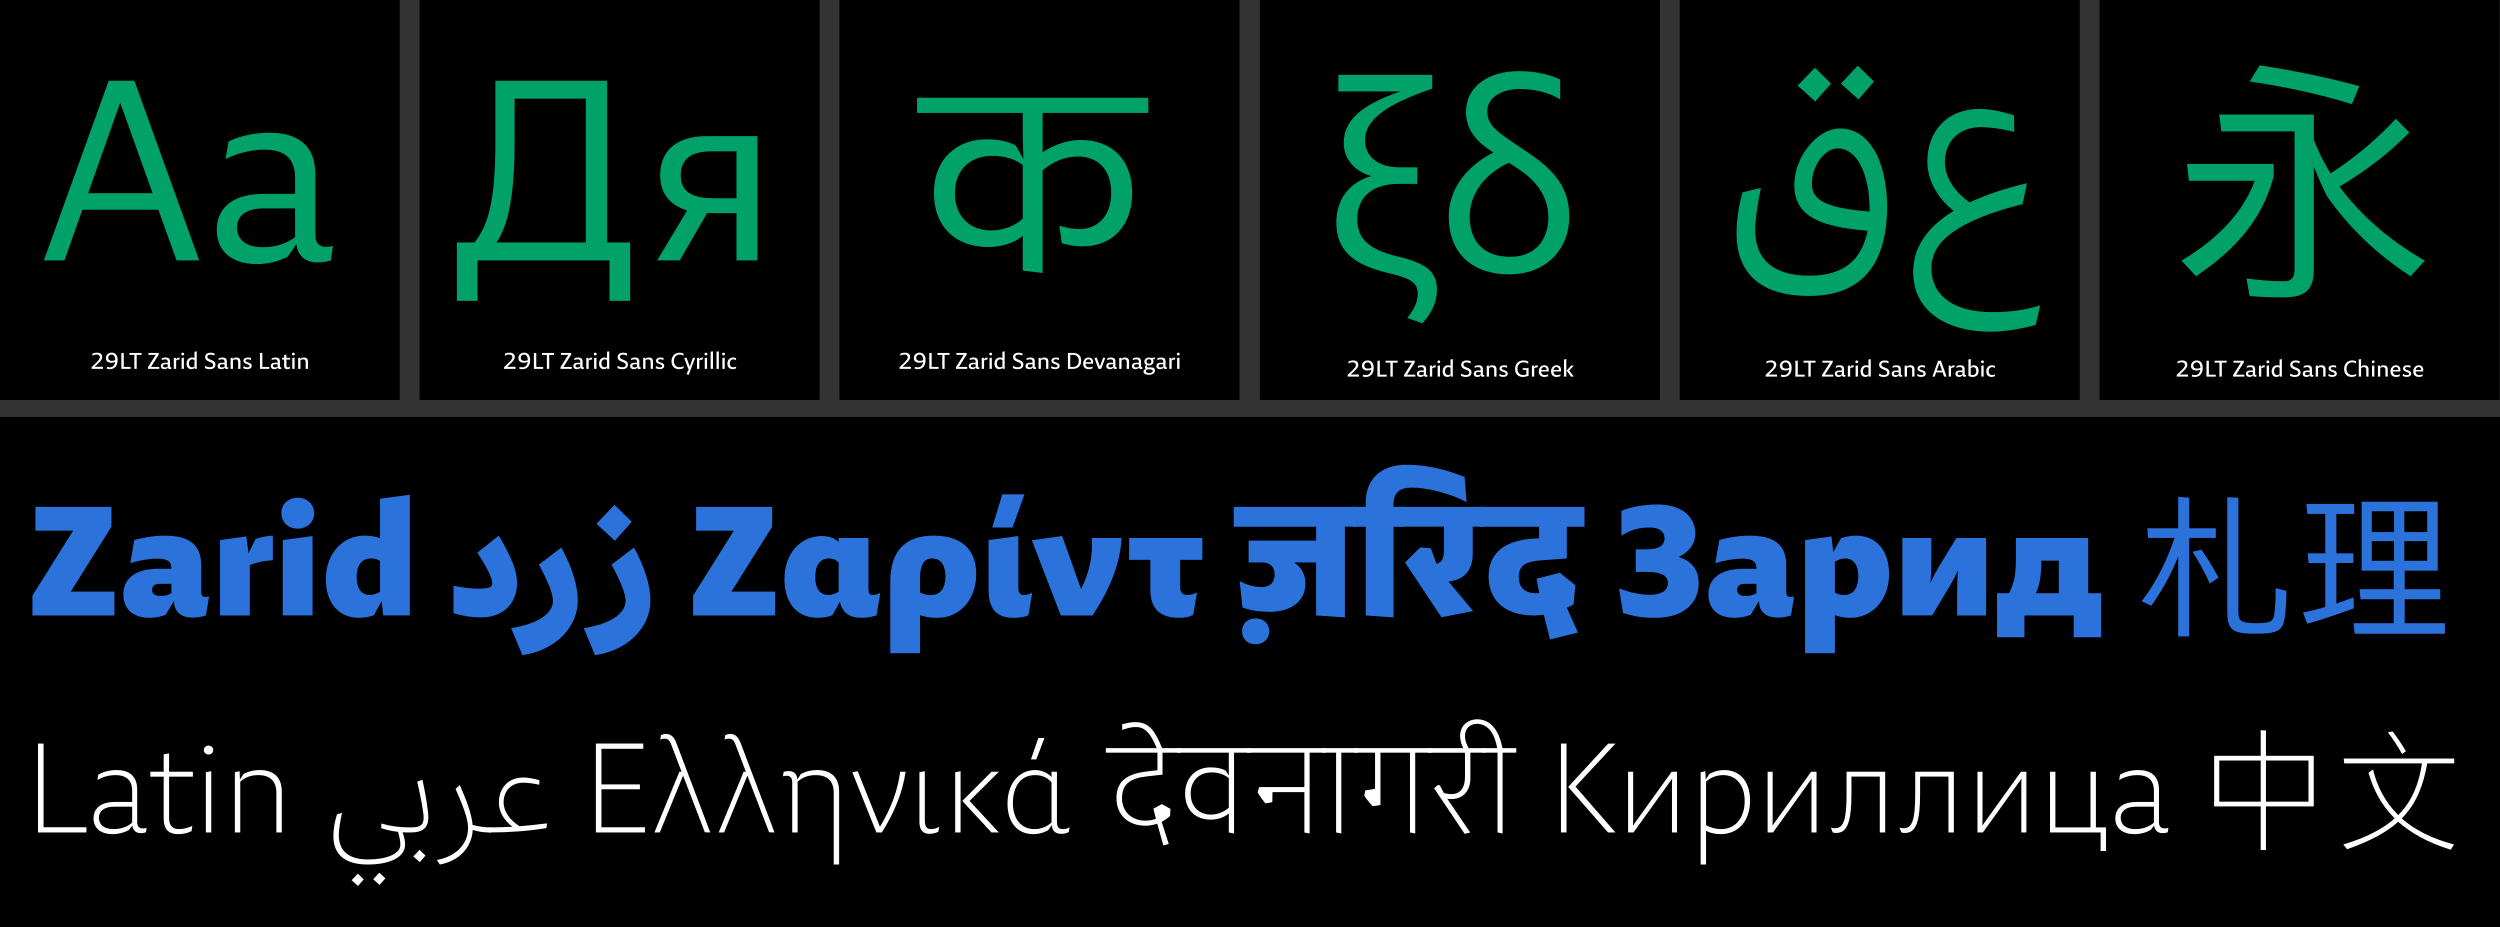 <?xml version="1.0" encoding="UTF-8"?><svg xmlns="http://www.w3.org/2000/svg" id="Layer_1" data-name="Layer 1" viewBox="0 0 2440 904.95"><rect x="0" y="0" width="2440" height="904.95" fill="#333333" stroke="none"/><defs><style> .cls-1 { fill: #2b73da; } .cls-2 { fill: #00a26a; } .cls-3 { fill: #fff; } </style></defs><rect x="0" y="406.96" width="2440" height="500"/><g><path class="cls-1" d="M69.05,577.42h42.63v23.25H31.66v-19.38l39.72-63.36h-36.81v-23.25h74.21v19.38l-39.72,63.36Z"/><path class="cls-1" d="M204.1,582.07l-3.1,18.6c-2.71.97-7.75,2.13-12.79,2.13-12.98,0-18.41-7.17-18.41-16.08v-.19l-8.14,13.56c-4.26,1.55-9.3,2.91-15.89,2.91-15.31,0-25.38-7.94-25.38-23.06,0-13.76,9.88-24.8,33.91-24.8h12.98v-.39c0-6.39-3.29-9.49-13.95-9.49-8.33,0-18.79,1.94-26.16,4.46l3.88-22.67c7.36-2.13,18.41-4.26,29.84-4.26,24.99,0,35.46,9.88,35.46,28.87v26.16c0,3.29,1.36,4.84,4.26,4.84,1.94,0,3.49-.58,3.49-.58ZM167.29,578.97v-9.11h-11.24c-5.04,0-7.56,1.94-7.56,5.62,0,4.26,2.71,6.2,8.53,6.2,4.07,0,7.36-.97,10.27-2.71Z"/><path class="cls-1" d="M249.44,526.08c4.46-1.74,11.63-3.1,16.86-3.29v24.03c-7.56.39-15.69,1.74-22.48,4.65v49.21h-29.06v-73.63l25.77-3.49,1.94,16.47,6.98-13.95Z"/><path class="cls-1" d="M274.63,500.89c-.19-8.91,6.78-15.11,15.89-15.11s16.08,6.2,16.08,15.11-6.98,15.11-16.08,15.11-15.69-6.01-15.89-15.11ZM275.99,600.67v-73.63l29.06-3.88v77.5h-29.06Z"/><path class="cls-1" d="M370.93,486.74l29.06-3.88v117.8h-25.96l-1.55-13.95-7.56,13.76c-2.52.97-7.94,2.52-14.34,2.52-20.54,0-32.55-14.92-32.55-37.59,0-25.19,16.47-42.63,37.78-42.63,5.81,0,10.66.97,15.11,2.52v-38.56ZM370.93,577.42v-29.84c-2.52-1.74-5.04-2.52-8.91-2.52-8.72,0-13.95,6.2-13.95,18.21,0,11.04,4.65,17.44,12.79,17.44,3.49,0,7.17-1.36,10.08-3.29Z"/><path class="cls-1" d="M442.63,598.54v-26.74c9.49,1.74,17.44,2.71,23.25,2.71,11.63,0,14.53-1.16,14.53-5.62,0-5.04-6.01-16.66-14.53-29.45l20.93-16.66c12.79,21.51,17.83,34.68,17.83,46.11,0,20.54-13.95,33.71-35.07,33.71-8.72,0-18.02-1.36-26.93-4.07Z"/><path class="cls-1" d="M498.82,613.07c27.13-4.26,40.88-14.73,40.88-26.74,0-6.59-4.65-18.6-13.76-35.26l21.89-16.66c10.66,19.38,16.08,37.2,16.08,51.93,0,25.38-21.31,48.44-54.06,53.09l-11.04-26.35Z"/><path class="cls-1" d="M569.73,613.07c27.13-4.26,40.88-14.73,40.88-26.74,0-6.59-4.65-18.6-13.76-35.26l21.89-16.66c10.66,19.38,16.08,37.2,16.08,51.93,0,25.38-21.31,48.44-54.06,53.09l-11.04-26.35ZM600.15,527.82l-18.02-16.66,17.63-18.41,16.86,16.47-16.47,18.6Z"/><path class="cls-1" d="M713.89,577.42h42.63v23.25h-80.02v-19.38l39.72-63.36h-36.81v-23.25h74.21v19.38l-39.72,63.36Z"/><path class="cls-1" d="M859.21,578.58l-3.68,21.89c-2.52,1.16-8.72,2.52-14.34,2.52-12.21,0-18.99-4.84-21.51-15.69l-7.17,13.18c-2.52.97-7.94,2.52-14.34,2.52-20.54,0-32.55-14.92-32.55-37.59,0-25.19,15.31-42.24,36.62-42.24,6.59,0,12.21,1.94,16.28,5.81v-3.88h29.06v49.21c0,4.07.77,6.39,4.26,6.39,2.33,0,4.65-.77,7.36-2.13ZM818.52,577.42v-28.29c-3.1-3.29-6.01-4.07-9.49-4.07-8.33,0-13.37,6.2-13.37,18.41,0,10.85,4.65,17.24,12.79,17.24,3.1,0,7.17-1.16,10.08-3.29Z"/><path class="cls-1" d="M952.8,560.37c0,24.61-15.89,42.63-37.78,42.63-5.43,0-10.46-.39-17.05-2.52v37.01h-29.06v-69.56c0-29.64,13.95-45.14,42.43-45.14,26.54,0,41.46,12.98,41.46,37.59ZM922.77,562.5c0-11.04-4.65-17.44-12.79-17.44s-12.01,5.81-12.01,19.38v13.76c3.88,2.13,6.98,2.52,10.85,2.52,8.91,0,13.95-6.59,13.95-18.21Z"/><path class="cls-1" d="M964.82,575.1v-48.05l29.06-3.88v51.15c0,4.07,1.74,6.39,5.23,6.39,2.91,0,5.43-.77,8.33-2.13l-3.68,21.89c-3.68,1.74-7.94,2.52-14.34,2.52-17.05,0-24.61-8.53-24.61-27.9ZM968.5,514.84l9.69-32.36h21.7l-11.63,32.36h-19.76Z"/><path class="cls-1" d="M1094.63,525.11c-1.16,25.19-11.63,50.38-28.29,75.56h-31l-28.29-73.43,29.64-4.07,18.41,51.73c8.53-16.66,11.63-33.33,10.46-49.79h29.06Z"/><path class="cls-1" d="M1173.5,546.42h-21.7v25.77c0,6.39,2.52,8.53,6.78,8.53,3.1,0,6.78-.97,9.69-2.52l-3.68,21.89c-2.33,1.55-6.59,2.91-13.56,2.91-18.41,0-28.29-8.33-28.29-27.71v-28.87h-20.73v-21.31h71.5v21.31Z"/><path class="cls-1" d="M1324.24,514.06h-11.63v88.55l-28.09-1.94v-51.73h-21.7c7.17,4.26,11.24,11.62,11.24,20.73,0,19.18-16.86,27.51-34.88,27.51-9.49,0-18.99-1.36-26.54-4.26l-2.71-25.77c7.75,4.26,15.31,5.81,21.31,5.81,7.56,0,12.79-3.68,12.79-12.01,0-7.75-4.26-12.01-12.59-12.01h-12.79v-21.31h65.88v-13.56h-80.41v-19.38h120.13v19.38Z"/><path class="cls-1" d="M1212.25,616.17c-.19-7.56,5.43-12.59,13.18-12.59s13.37,5.04,13.37,12.59-5.62,12.59-13.37,12.59-12.98-4.84-13.18-12.59Z"/><path class="cls-1" d="M1360.09,492.17v2.52h9.69v19.38h-9.69v88.55l-27.13-1.94v-86.61h-12.59v-19.38h12.59v-4.46c0-20.73,12.98-36.62,39.53-36.62s46.89,8.14,56.96,11.82l1.94,24.61c-17.63-9.3-39.53-14.14-53.67-14.14-10.85,0-17.63,4.26-17.63,16.28Z"/><path class="cls-1" d="M1437.4,540.41c0,17.44-9.69,25.77-23.64,27.13l24.03,28.87-31,6.01-35.46-53.48,14.92-14.73,10.27.97,5.42,14.92c5.04-.78,7.36-5.04,7.36-12.4v-23.64h-44.18v-19.38h82.73v19.38h-10.46v26.35Z"/><path class="cls-1" d="M1482.35,562.89c0,7.94,3.29,16.08,17.05,16.08.97,0,1.94,0,2.91-.19l-2.71-13.95,22.86-5.81,15.11,12.21-1.74,18.6c-1.94,1.16-4.07,2.33-6.59,3.29l10.85,24.22-27.32,6.78-6.01-24.22c-3.29.58-6.39.78-9.69.78-30.03,0-44.18-16.28-44.18-37.98,0-25.19,18.6-35.46,43.79-37.01l5.43-.39v-11.24h-58.13v-19.38h102.5v19.38h-17.24v31l-26.35,1.94c-13.76,1.16-20.54,5.04-20.54,15.89Z"/><path class="cls-1" d="M1657.9,568.9c0,21.12-16.08,34.1-42.24,34.1-12.4,0-20.54-1.16-31.58-4.84l-3.88-24.03c9.69,4.07,20.54,6.39,30.23,6.39,11.24,0,17.44-4.26,17.44-11.63,0-6.97-6.59-10.66-19.57-10.66h-11.82v-22.09h10.66c12.59,0,17.44-4.07,17.44-10.85,0-6.39-4.84-10.46-14.92-10.46s-19.38,2.71-27.13,8.14v-24.41c9.69-3.88,22.48-6.2,35.07-6.2,22.67,0,37.01,11.04,37.01,28.48,0,9.88-5.81,17.63-16.08,22.67,12.98,4.46,19.38,12.79,19.38,25.38Z"/><path class="cls-1" d="M1751.1,582.07l-3.1,18.6c-2.71.97-7.75,2.13-12.79,2.13-12.98,0-18.41-7.17-18.41-16.08v-.19l-8.14,13.56c-4.26,1.55-9.3,2.91-15.89,2.91-15.31,0-25.38-7.94-25.38-23.06,0-13.76,9.88-24.8,33.91-24.8h12.98v-.39c0-6.39-3.29-9.49-13.95-9.49-8.33,0-18.79,1.94-26.16,4.46l3.88-22.67c7.36-2.13,18.41-4.26,29.84-4.26,24.99,0,35.46,9.88,35.46,28.87v26.16c0,3.29,1.36,4.84,4.26,4.84,1.94,0,3.49-.58,3.49-.58ZM1714.29,578.97v-9.11h-11.24c-5.04,0-7.56,1.94-7.56,5.62,0,4.26,2.71,6.2,8.53,6.2,4.07,0,7.36-.97,10.27-2.71Z"/><path class="cls-1" d="M1843.72,560.37c0,25.19-16.47,42.63-37.78,42.63-5.81,0-10.66-.97-15.11-2.52v37.01h-29.06v-110.44l25.77-3.49,1.74,15.5,7.56-13.76c2.52-.97,7.94-2.52,14.34-2.52,20.54,0,32.55,14.92,32.55,37.59ZM1813.69,562.5c0-11.04-4.65-17.44-12.79-17.44-3.49,0-7.17,1.36-10.08,3.29v29.84c2.52,1.74,5.04,2.52,8.91,2.52,8.72,0,13.95-6.2,13.95-18.21Z"/><path class="cls-1" d="M1909.41,525.11h29.06v75.56h-28.29v-23.06c0-6.78.19-14.14.97-21.51-2.71,6.59-5.81,11.82-8.53,16.47l-16.86,28.09h-29.06v-75.56h28.29v22.67c0,6.78-.19,14.14-.97,21.51,2.71-6.59,5.81-11.82,8.53-16.47l16.86-27.71Z"/><path class="cls-1" d="M2038.06,578.97h12.59v43.01h-26.74v-21.31h-48.05v21.31h-26.74v-43.01h11.63c5.04-8.91,6.78-18.99,6.78-33.33v-20.54h70.53v53.86ZM1992.34,547.2c0,13.37-1.36,24.03-5.42,31.78h22.48v-31.78h-17.05Z"/><path class="cls-1" d="M2125.92,621.13v-78.13c-6.82,17.98-16.43,34.1-26.2,48.21l-9.46-4.34c14.57-19.07,24.96-40.46,32.09-61.85h-25.89l-.62-9.46h30.07v-30.69l10.7.93v29.76h26.04v9.46h-26.04v96.11h-10.7ZM2148.55,536.5c5.58,7.75,11.32,17.21,16.74,27.28l-8.68,5.74c-4.03-10.08-11.16-22.48-16.74-31l8.68-2.02ZM2173.81,485.19l10.85.62v111.14c0,8.84,1.86,11.32,17.98,11.32,14.88,0,16.28-2.48,17.21-10.08,1.09-8.37,1.24-17.83,1.24-24.18l10.54,2.79c-.15,8.53-.62,17.98-1.39,23.87-1.86,14.42-5.74,17.83-28.83,17.83s-27.59-3.88-27.59-21.86v-111.46Z"/><path class="cls-1" d="M2297.67,501.62h-17.36v38.44h16.59v9.46h-16.59v39.53c5.89-2.02,11.63-4.03,16.74-5.89l.31,10.54c-12.4,4.5-29.45,10.7-45.57,15.04l-4.03-11.01c6.82-1.24,14.26-3.1,21.7-5.43v-42.78h-16.28l-.93-9.46h17.21v-38.44h-17.52l-.93-9.77h46.66v9.77ZM2336.27,608.27v-23.41h-32.4l-.93-9.77h33.33v-18.14h-31.31v-67.28h74.25v67.28h-32.24v18.14h34.72v9.77h-34.72v23.41h39.22v10.23h-88.05l-1.08-10.23h39.22ZM2336.58,519.29v-20.31h-21.7v20.31h21.7ZM2336.58,547.35v-19.22h-21.7v19.22h21.7ZM2368.97,519.29v-20.31h-22.32v20.31h22.32ZM2368.97,547.35v-19.22h-22.32v19.22h22.32Z"/></g><g><path class="cls-3" d="M42.53,807.39h41.82v5.1h-47.25v-86.77h5.43v81.66Z"/><path class="cls-3" d="M143.13,808.05l-.66,4.28c-1.32.49-2.96.82-5.1.82-5.43,0-7.74-3.62-8.23-7.41l-3.46,4.45c-4.77,2.63-10.21,3.95-15.64,3.95-12.35,0-18.77-6.42-18.77-15.48,0-6.92,3.95-15.97,21.07-15.97h16.63v-10.87c0-11.2-6.75-15.31-16.14-15.31-7.08,0-13.34,2.14-17.78,4.77l.82-5.1c2.63-1.81,9.06-4.61,17.95-4.61,12.02,0,20.09,5.6,20.09,19.26v31.78c0,3.95,1.98,5.93,5.43,5.93,2.31,0,3.79-.49,3.79-.49ZM128.97,802.94v-15.64h-17.12c-12.02,0-15.31,5.93-15.31,10.7,0,6.26,4.28,11.2,14.32,11.2,7.08,0,13.34-2.14,18.11-6.26Z"/><path class="cls-3" d="M188.24,758h-23.21v40.34c0,7.57,3.46,10.87,9.88,10.87,4.77,0,9.55-1.65,12.84-3.13l-.82,5.1c-3.29,1.81-8.23,2.96-13.01,2.96-9.38,0-14.16-4.77-14.16-14.98v-41.16h-13.01v-4.77h13.01v-16.96l5.27-.99v17.95h23.21v4.77Z"/><path class="cls-3" d="M198.94,731.98c0-2.47,2.14-4.28,4.61-4.28s4.61,1.81,4.61,4.28c0,2.63-2.14,4.45-4.61,4.45s-4.61-1.81-4.61-4.45ZM200.92,812.49v-58.78l5.27-.99v59.77h-5.27Z"/><path class="cls-3" d="M275.01,772.48v40.01h-5.27v-39.02c0-10.54-5.76-16.96-17.62-16.96-7.41,0-13.01,2.3-17.62,6.42v49.56h-5.27v-58.78l4.61-.99.33,8.07,3.46-5.27c.82-.49,6.59-3.95,15.97-3.95,13.17,0,21.4,6.75,21.4,20.91Z"/><path class="cls-3" d="M400.96,812.49c-2.96,0-5.6,0-8.07-.17,1.48,3.79,2.47,8.23,2.47,12.02,0,12.35-14.65,19.43-36.55,19.43s-33.42-9.55-33.42-27.66c0-6.59,1.15-13.83,3.46-21.24l4.94-1.65c-1.98,9.71-3.13,17.12-3.13,21.57,0,15.81,9.71,24.04,28.48,24.04s31.61-5.76,31.61-14.32c0-3.62-.82-7.74-2.31-12.68-5.27-.49-10.37-1.65-16.3-3.46v-4.61c10.21,2.8,17.62,3.79,28.81,3.79,9.55,0,12.51-2.47,12.51-9.55,0-4.77-2.47-18.77-6.26-35.07l5.1-1.98c3.46,15.97,5.76,30.79,5.76,37.04,0,9.88-5.43,14.49-17.12,14.49ZM343.17,859.09l6.09-6.42,5.76,5.6-5.6,6.42-6.26-5.6ZM364.24,858.1l6.09-6.42,5.76,5.6-5.6,6.42-6.26-5.6ZM403.43,835.87l6.09-6.42,5.76,5.6-5.6,6.42-6.26-5.6Z"/><path class="cls-3" d="M479.49,808.87v2.14c0,.82-.49,1.48-1.48,1.48-6.26,0-11.52-.82-16.63-2.47-.82,16.96-13.34,30.46-32.1,33.75l-2.96-4.45c18.28-3.13,30.46-15.48,30.46-30.79,0-6.09-1.15-14-12.18-38.53l4.12-3.79c9.88,22.06,12.02,32.6,12.51,38.86,5.93,1.65,11.69,2.47,16.79,2.47.99,0,1.48.49,1.48,1.32Z"/><path class="cls-3" d="M533.83,803.6l-.49,4.61c-17.45,2.96-37.21,4.28-55.32,4.28-.99,0-1.48-.66-1.48-1.48v-2.14c0-.66.33-1.32,1.48-1.32,7.41,0,14.65-.33,22.06-.66-8.4-6.42-13.17-14.82-13.17-23.54,0-14.65,9.55-24.53,23.87-24.53,3.62,0,9.06.82,15.64,2.63v4.45c-6.26-1.32-11.69-1.98-15.64-1.98-11.69,0-19.26,7.74-19.26,19.26,0,8.4,5.76,16.96,15.48,23.21,8.56-.66,17.45-1.65,26.84-2.8Z"/><path class="cls-3" d="M587.01,807.39h42.48v5.1h-47.91v-86.77h46.26v5.1h-40.83v34.74h37.54v4.77h-37.54v37.04Z"/><path class="cls-3" d="M693.2,812.49l-5.27-.17-21.24-55.32-22.72,55.48h-5.27l24.37-59.27h2.14l-10.04-26.34c-1.81-4.94-3.79-5.93-6.59-5.93-1.48,0-2.63.33-4.12.82l.66-4.28c1.32-.66,3.13-1.15,4.94-1.15,4.94,0,7.9,3.13,10.21,9.22l32.93,86.93Z"/><path class="cls-3" d="M755.93,812.49l-5.27-.17-21.24-55.32-22.72,55.48h-5.27l24.37-59.27h2.14l-10.04-26.34c-1.81-4.94-3.79-5.93-6.59-5.93-1.48,0-2.63.33-4.12.82l.66-4.28c1.32-.66,3.13-1.15,4.94-1.15,4.94,0,7.9,3.13,10.21,9.22l32.93,86.93Z"/><path class="cls-3" d="M818.99,772.48v71.29h-5.27v-70.3c0-10.54-5.76-16.96-17.62-16.96-7.41,0-13.01,2.3-17.62,6.42v49.56h-5.27v-49.39c0-3.95-2.31-5.93-5.27-5.93-1.48,0-2.63.16-3.79.49l.66-4.28c1.32-.49,2.96-.82,5.1-.82,5.93,0,8.07,3.95,8.23,8.23l3.46-5.27c.82-.49,6.59-3.95,15.97-3.95,13.17,0,21.4,6.75,21.4,20.91Z"/><path class="cls-3" d="M883.86,753.22c-2.8,19.76-10.7,39.51-23.21,59.27h-5.27l-23.54-58.78,5.27-.99,21.73,54.17c10.87-17.78,17.45-35.89,19.76-53.67h5.27Z"/><path class="cls-3" d="M897.36,802.28v-48.57l5.27-.99v47.25c0,7.08,1.81,9.22,6.26,9.22,2.47,0,4.94-.66,7.74-2.14l-.82,4.78c-2.96,1.48-5.76,1.98-8.89,1.98-5.93,0-9.55-3.62-9.55-11.53Z"/><path class="cls-3" d="M932.27,812.49v-58.78l5.27-.99v59.77h-5.27ZM974.91,753.22l-28.65,28.48,28.65,30.79h-7.24l-28.48-30.79,28.48-28.48h7.24Z"/><path class="cls-3" d="M1043.89,807.39l-.82,4.77c-2.63,1.15-4.12,1.65-7.24,1.65-5.6,0-8.73-2.63-9.38-8.56l-3.29,4.94c-.82.49-6.59,3.95-14.65,3.95-15.48,0-25.19-11.36-25.19-29.8,0-19.43,11.03-32.76,27.17-32.76,5.93,0,12.02,2.63,15.81,6.75v-5.1h5.27v46.76c0,7.08.82,9.22,6.26,9.22,1.98,0,3.29-.33,6.09-1.81ZM1026.28,802.78v-39.35c-5.27-5.76-11.2-6.92-16.13-6.92-13.99,0-21.57,11.2-21.57,27.5,0,15.15,8.07,25.19,20.91,25.19,6.26,0,12.18-2.14,16.79-6.42ZM1019.36,720.29l-7.9,20.91h-5.27l7.24-20.91h5.93Z"/><path class="cls-3" d="M1118.81,757.83c-16.46,1.81-23.71,8.23-23.71,21.07,0,14.16,10.37,22.06,22.72,22.06,3.29,0,6.92-.49,10.37-1.81l-2.47-9.88,8.23-4.45,8.4,4.61-.33,6.92c-2.47,2.3-5.27,4.28-8.23,5.76l6.92,21.57-5.27,1.48-5.93-21.24c-3.95,1.32-7.9,1.98-11.69,1.98-15.48,0-28.15-9.38-28.15-27,0-15.64,9.22-23.54,29.14-25.85l10.87-1.32v-17.12h-50.38v-4.45h73.1v4.45h-17.78v21.4l-15.81,1.81Z"/><path class="cls-3" d="M1095.26,706.79c5.6-1.32,8.73-1.98,12.84-1.98,13.5,0,19.1,8.23,26.34,25.85l-5.27.16c-6.26-15.97-12.35-21.24-20.42-21.24-4.28,0-7.74.82-13.5,2.8v-5.6Z"/><path class="cls-3" d="M1220.23,734.62h-15.81v78.86l-5.1-.99v-18.6c-4.28,3.95-11.2,6.09-17.62,6.09-13.83,0-25.03-8.4-25.03-25.52,0-15.48,10.7-25.52,24.7-25.52,7.57,0,11.85,1.48,14.98,3.29l2.96,4.77v-22.39h-50.22v-4.45h71.13v4.45ZM1199.32,788.29v-28.81c-4.28-3.46-9.71-5.6-16.79-5.6-12.68,0-20.42,8.56-20.42,20.58,0,13.83,9.22,20.58,19.59,20.58,6.59,0,13.17-2.63,17.62-6.75Z"/><path class="cls-3" d="M1293.99,734.62h-15.81v78.86l-5.1-.99v-39.35h-31.12l-.17,9.71c-2.3.66-4.61.99-6.91,1.15-3.13-3.95-5.43-7.08-7.41-10.7l1.48-5.1h44.12v-33.59h-56.14v-4.45h77.05v4.45Z"/><path class="cls-3" d="M1324.94,730.17v4.45h-15.81v78.86l-5.1-.99v-77.88h-13.34v-4.45h34.25Z"/><path class="cls-3" d="M1397.05,734.62h-15.81v78.86l-5.1-.99v-77.88h-28.81v51.04c-2.63.49-5.1.99-7.74,1.15-2.8-3.13-5.76-6.58-8.07-10.21l.99-5.1,9.55-1.65v-35.23h-20.42v-4.45h75.41v4.45Z"/><path class="cls-3" d="M1449.74,730.17v4.45h-14.65v24.86c0,15.48-10.7,22.06-22.56,20.09l22.39,32.93-5.43,1.32-29.8-44.45,3.46-3.13,2.14.17,3.95,7.57c12.68,3.46,20.58-1.32,20.58-16.13v-23.21h-36.06v-4.45h55.98Z"/><path class="cls-3" d="M1479.87,730.17v4.45h-13.34v78.86l-4.94-.99v-77.88h-14.32v-4.45h13.99c-2.47-14.49-9.06-23.71-20.09-23.71-5.6,0-11.36,3.95-11.36,12.02,0,3.46,1.15,7.41,3.79,12.18h-5.27c-2.31-4.61-3.29-8.73-3.29-12.35,0-10.7,8.4-16.3,16.46-16.3,12.35,0,21.24,9.22,24.86,28.15h13.5Z"/><path class="cls-3" d="M1523.5,812.49v-86.77h5.43v86.77h-5.43ZM1576.68,725.73l-39.02,41.98,39.02,44.78h-7.24l-38.86-44.45,39.02-42.31h7.08Z"/><path class="cls-3" d="M1631.51,753.22h5.27v59.27h-4.94v-40.67c0-3.95,0-7.9.16-11.85-1.65,2.47-3.46,4.77-5.27,7.41l-32.43,45.11h-5.27v-59.27h4.94v40.67c0,3.95,0,7.9-.16,11.85,1.65-2.47,3.46-4.78,5.27-7.41l32.43-45.11Z"/><path class="cls-3" d="M1708.07,781.37c0,19.43-11.03,32.76-28.81,32.76-5.27,0-10.54-1.15-14.16-3.29v32.93h-5.27v-90.06l4.61-.99.33,8.07,3.46-5.27c.82-.49,6.59-3.95,14.65-3.95,15.48,0,25.19,11.36,25.19,29.8ZM1702.8,781.7c0-15.15-8.07-25.19-20.91-25.19-6.59,0-12.18,2.3-16.79,6.42v42.31c4.12,2.63,9.38,3.95,14.82,3.95,13.99,0,22.89-11.2,22.89-27.5Z"/><path class="cls-3" d="M1767.67,753.22h5.27v59.27h-4.94v-40.67c0-3.95,0-7.9.16-11.85-1.65,2.47-3.46,4.77-5.27,7.41l-32.43,45.11h-5.27v-59.27h4.94v40.67c0,3.95,0,7.9-.16,11.85,1.65-2.47,3.46-4.78,5.27-7.41l32.43-45.11Z"/><path class="cls-3" d="M1802.24,753.22h37.7v59.27h-5.27v-54.5h-27.66v16.79c0,27.5-4.12,38.2-14.82,38.2-1.15,0-2.63-.17-3.46-.49l-1.81-4.77c1.48.49,2.63.66,3.95.66,8.56,0,11.36-8.4,11.36-33.59v-21.57Z"/><path class="cls-3" d="M1869.25,753.22h37.7v59.27h-5.27v-54.5h-27.66v16.79c0,27.5-4.12,38.2-14.82,38.2-1.15,0-2.63-.17-3.46-.49l-1.81-4.77c1.48.49,2.63.66,3.95.66,8.56,0,11.36-8.4,11.36-33.59v-21.57Z"/><path class="cls-3" d="M1972.49,753.22h5.27v59.27h-4.94v-40.67c0-3.95,0-7.9.16-11.85-1.65,2.47-3.46,4.77-5.27,7.41l-32.43,45.11h-5.27v-59.27h4.94v40.67c0,3.95,0,7.9-.16,11.85,1.65-2.47,3.46-4.78,5.27-7.41l32.43-45.11Z"/><path class="cls-3" d="M2045.59,807.55h9.88v23.05h-5.27v-18.11h-49.39v-59.27h5.27v54.33h34.25v-54.33h5.27v54.33Z"/><path class="cls-3" d="M2116.38,808.05l-.66,4.28c-1.32.49-2.96.82-5.1.82-5.43,0-7.74-3.62-8.23-7.41l-3.46,4.45c-4.77,2.63-10.21,3.95-15.64,3.95-12.35,0-18.77-6.42-18.77-15.48,0-6.92,3.95-15.97,21.07-15.97h16.63v-10.87c0-11.2-6.75-15.31-16.13-15.31-7.08,0-13.34,2.14-17.78,4.77l.82-5.1c2.63-1.81,9.06-4.61,17.95-4.61,12.02,0,20.09,5.6,20.09,19.26v31.78c0,3.95,1.98,5.93,5.43,5.93,2.3,0,3.79-.49,3.79-.49ZM2102.23,802.94v-15.64h-17.12c-12.02,0-15.31,5.93-15.31,10.7,0,6.26,4.28,11.2,14.32,11.2,7.08,0,13.34-2.14,18.11-6.26Z"/><path class="cls-3" d="M2206.44,712.65l5.14.26v24.76h46.63v49.39h-46.63v42.54h-5.14v-42.54h-45.44v-49.39h45.44v-25.03ZM2206.44,782.46v-40.17h-40.44v40.17h40.44ZM2253.07,782.46v-40.17h-41.49v40.17h41.49Z"/><path class="cls-3" d="M2337.24,798.79c-13.83-13.7-21.21-29.24-25.55-44.65l4.35-3.16c3.82,15.81,11.33,31.35,24.63,44.52,13.57-13.57,20.15-30.29,23.18-50.45h-75.87l-.53-4.74h107.87v4.74h-26.34c-3.82,21.86-10.54,39.25-24.89,53.74,12.25,10.8,28.85,19.62,51.1,25.42l-3.29,5.14c-22.79-7.11-39.12-16.6-51.24-27.26-11.46,10.27-27.53,18.97-49.92,26.74l-3.69-4.61c22.39-6.72,38.46-15.15,50.18-25.42ZM2348.17,733.2l-3.69,2.77c-4.35-7.64-8.83-14.75-13.96-21.21l4.61-.92c4.21,5.4,9.09,12.51,13.04,19.36Z"/></g><rect x="819.27" y="-.09" width="390.44" height="390.44"/><path class="cls-2" d="M1120.78,110.25h-103.15v38.23c9.89-6.26,22.41-11.86,37.24-11.86,28.34,0,50.09,17.14,50.09,52.07,0,32.3-20.1,51.74-48.11,51.74-6.59,0-11.86-.66-20.43-2.97l-2.64-17.14c7.25,1.98,13.84,3.29,19.77,3.29,16.48,0,30.98-11.53,30.98-35.26s-13.84-35.59-32.3-35.59c-13.84,0-25.38,5.6-34.6,13.51v100.18l-19.44-2.31v-33.94c-8.57,7.25-21.42,10.88-33.94,10.88-29.66,0-52.73-17.79-52.73-53.06,0-32.29,21.75-52.07,51.41-52.07,13.51,0,21.75,2.64,28.34,5.93l7.58,13.18-.66-21.09v-23.73h-103.15v-14.83h225.74v14.83ZM998.19,213.4v-52.4c-7.58-5.6-17.14-8.9-29.66-8.9-22.41,0-36.58,14.5-36.58,36.25,0,24.72,16.48,36.58,35.26,36.58,10.88,0,22.41-3.62,30.98-11.53Z"/><g><path class="cls-3" d="M880.95,357.98h8.09v2.03h-11.11v-1.68l4.67-4.47c2.49-2.35,3.39-3.77,3.39-5.22,0-1.65-1.28-2.61-3.25-2.61-1.39,0-2.96.41-4.21,1.13l.29-1.92c1.25-.7,2.81-1.04,4.38-1.04,3.19,0,5.13,1.45,5.13,4.18,0,2.26-1.39,4.03-4.18,6.56l-3.22,3.05Z"/><path class="cls-3" d="M903.34,351.42c0,5.6-2.93,8.91-7.74,8.91-1.07,0-2.06-.17-2.87-.44l.29-1.86c.7.29,1.62.49,2.61.49,2.99,0,4.87-1.77,5.31-5.25-1.1.49-2.47.75-3.74.75-3.19,0-5.31-1.6-5.31-4.58s2.29-5.25,5.63-5.25c3.6,0,5.83,2.52,5.83,7.22ZM897.68,352.21c1.07,0,2.35-.23,3.36-.7,0-3.71-1.51-5.45-3.68-5.45-1.89,0-3.19,1.36-3.19,3.22s1.36,2.93,3.51,2.93Z"/><path class="cls-3" d="M909.31,358.12h6.76v1.89h-9.08v-15.52h2.32v13.63Z"/><path class="cls-3" d="M926.69,346.38h-4.73v13.63h-2.29v-13.63h-4.73v-1.89h11.75v1.89Z"/><path class="cls-3" d="M935.88,358.12h8.09v1.89h-10.99v-1.6l7.57-12.04h-7.14v-1.89h10.04v1.59l-7.57,12.04Z"/><path class="cls-3" d="M955.92,358.5l-.23,1.51c-.32.12-.78.2-1.31.2-1.33,0-1.89-.81-1.94-1.71l-.84,1.22c-.75.38-1.65.61-2.61.61-2.23,0-3.51-1.16-3.51-3.08,0-1.57,1.02-3.22,4.24-3.22h2.55v-1.07c0-1.62-.9-2.26-2.55-2.26-1.25,0-2.52.35-3.42.78l.32-1.83c.7-.32,2.03-.73,3.65-.73,2.73,0,4.21,1.16,4.21,3.74v4.99c0,.61.29.93.84.93.38,0,.61-.09.61-.09ZM952.26,357.81v-2.26h-2.49c-1.62,0-2.12.72-2.12,1.48,0,.93.61,1.57,2.06,1.57.99,0,1.86-.26,2.55-.78Z"/><path class="cls-3" d="M961.22,349.48c.64-.32,1.77-.52,2.61-.55v1.94c-1.25.09-2.44.29-3.39,1.1v8.04h-2.26v-10.62l2-.29.15,1.91.9-1.54Z"/><path class="cls-3" d="M965.48,345.54c0-.78.64-1.33,1.42-1.33s1.42.55,1.42,1.33-.64,1.36-1.42,1.36-1.39-.55-1.42-1.36ZM965.77,360.01v-10.62l2.26-.32v10.94h-2.26Z"/><path class="cls-3" d="M978.33,343.24l2.23-.32v17.08h-1.97l-.15-1.6-.81,1.33c-.23.12-1.16.58-2.41.58-2.84,0-4.61-2.09-4.61-5.4,0-3.57,2.15-6,5.31-6,.9,0,1.77.17,2.41.49v-6.18ZM978.33,357.63v-6.32c-.58-.38-1.31-.58-2.12-.58-2.03,0-3.28,1.6-3.28,4.03,0,2.29,1.13,3.74,2.99,3.74.93,0,1.74-.32,2.41-.87Z"/><path class="cls-3" d="M988.39,359.08l.52-2.06c1.13.84,2.67,1.42,4.52,1.42,2.09,0,3.19-.87,3.19-2.23,0-1.13-.55-1.92-2.44-2.64l-1.62-.64c-2.61-.99-3.83-2.23-3.83-4.47,0-2.61,2.09-4.23,5.34-4.23,1.57,0,2.84.26,3.83.72v2.12c-1.13-.58-2.44-.96-3.83-.96-1.97,0-3.13.78-3.13,2.09,0,1.07.52,1.86,2.73,2.7l1.54.61c2.49.93,3.6,2.23,3.6,4.44,0,2.67-2.03,4.38-5.48,4.38-2,0-3.48-.35-4.93-1.25Z"/><path class="cls-3" d="M1011.37,358.5l-.23,1.51c-.32.12-.78.2-1.31.2-1.33,0-1.89-.81-1.94-1.71l-.84,1.22c-.75.38-1.65.61-2.61.61-2.23,0-3.51-1.16-3.51-3.08,0-1.57,1.02-3.22,4.24-3.22h2.55v-1.07c0-1.62-.9-2.26-2.55-2.26-1.25,0-2.52.35-3.42.78l.32-1.83c.7-.32,2.03-.73,3.65-.73,2.73,0,4.21,1.16,4.21,3.74v4.99c0,.61.29.93.84.93.38,0,.61-.09.61-.09ZM1007.71,357.81v-2.26h-2.49c-1.62,0-2.12.72-2.12,1.48,0,.93.61,1.57,2.06,1.57.99,0,1.86-.26,2.55-.78Z"/><path class="cls-3" d="M1023.2,352.73v7.28h-2.23v-6.73c0-1.65-.87-2.55-2.49-2.55-1.04,0-1.89.32-2.58.9v8.38h-2.26v-10.62l2-.29.15,1.74.78-1.33c.15-.06,1.19-.58,2.78-.58,2.38,0,3.86,1.25,3.86,3.8Z"/><path class="cls-3" d="M1025.83,359.26l.46-1.89c.99.7,2.23,1.16,3.66,1.16s2.18-.49,2.18-1.28-.49-1.16-2.23-1.77l-.67-.23c-2.35-.81-3.07-1.71-3.07-3.16,0-1.83,1.51-3.16,4.41-3.16,1.22,0,2.23.17,2.96.46v1.97c-.9-.43-2-.67-3.07-.67-1.45,0-2.23.49-2.23,1.22s.49,1.16,2,1.65l.7.23c2.32.78,3.28,1.62,3.28,3.31,0,1.94-1.54,3.19-4.35,3.19-1.71,0-3.05-.41-4-1.04Z"/><path class="cls-3" d="M1055.24,351.97c0,4.87-3.07,8.04-7.83,8.04h-5.13v-15.52h5.25c4.87,0,7.72,2.76,7.72,7.48ZM1047.41,358.12c3.34,0,5.45-2.32,5.45-5.95s-2-5.8-5.34-5.8h-2.96v11.75h2.84Z"/><path class="cls-3" d="M1066.78,354.99h-7.37c.12,2.21,1.22,3.54,3.74,3.54,1.42,0,2.58-.38,3.31-.78l-.29,1.8c-.64.38-1.89.78-3.48.78-3.63,0-5.54-2.03-5.54-5.4s2.06-6,5.4-6c2.67,0,4.35,1.77,4.35,4.41,0,.46-.03,1.13-.12,1.65ZM1059.5,353.48h5.34v-.03c0-1.8-.9-2.81-2.49-2.81-1.51,0-2.55,1.07-2.84,2.84Z"/><path class="cls-3" d="M1076.56,349.22h2.23l-4.06,10.79h-2.61l-4-10.59,2.26-.35,3.19,8.67,2.99-8.53Z"/><path class="cls-3" d="M1090.1,358.5l-.23,1.51c-.32.12-.78.2-1.31.2-1.33,0-1.89-.81-1.94-1.71l-.84,1.22c-.75.38-1.65.61-2.61.61-2.23,0-3.51-1.16-3.51-3.08,0-1.57,1.02-3.22,4.24-3.22h2.55v-1.07c0-1.62-.9-2.26-2.55-2.26-1.25,0-2.52.35-3.42.78l.32-1.83c.7-.32,2.03-.73,3.65-.73,2.73,0,4.21,1.16,4.21,3.74v4.99c0,.61.29.93.84.93.38,0,.61-.09.61-.09ZM1086.45,357.81v-2.26h-2.49c-1.62,0-2.12.72-2.12,1.48,0,.93.61,1.57,2.06,1.57.99,0,1.86-.26,2.55-.78Z"/><path class="cls-3" d="M1101.93,352.73v7.28h-2.23v-6.73c0-1.65-.87-2.55-2.49-2.55-1.04,0-1.89.32-2.58.9v8.38h-2.26v-10.62l2-.29.15,1.74.78-1.33c.15-.06,1.19-.58,2.78-.58,2.38,0,3.86,1.25,3.86,3.8Z"/><path class="cls-3" d="M1115.13,358.5l-.23,1.51c-.32.12-.78.2-1.31.2-1.33,0-1.89-.81-1.94-1.71l-.84,1.22c-.75.38-1.65.61-2.61.61-2.23,0-3.51-1.16-3.51-3.08,0-1.57,1.02-3.22,4.24-3.22h2.55v-1.07c0-1.62-.9-2.26-2.55-2.26-1.25,0-2.52.35-3.42.78l.32-1.83c.7-.32,2.03-.73,3.65-.73,2.73,0,4.21,1.16,4.21,3.74v4.99c0,.61.29.93.84.93.38,0,.61-.09.61-.09ZM1111.47,357.81v-2.26h-2.49c-1.62,0-2.12.72-2.12,1.48,0,.93.61,1.57,2.06,1.57.99,0,1.86-.26,2.55-.78Z"/><path class="cls-3" d="M1123.48,358.59c2.64,0,3.77,1.22,3.77,3.04,0,2.61-2.2,4.18-6.06,4.18-3.34,0-5.16-1.25-5.16-3.19,0-1.19.87-2,2.35-2.49-.61-.38-.96-.99-.96-1.74,0-.93.55-1.68,1.33-2.26-1.19-.61-1.86-1.68-1.86-3.1,0-2.5,1.91-4.09,4.5-4.09.84,0,1.57.15,2.2.38l3.57-.38v1.62l-1.97.2c.41.49.64,1.19.64,1.97,0,2.38-1.83,3.97-4.44,3.97-.64,0-1.22-.09-1.74-.23-.29.38-.46.73-.46,1.07,0,.73.44,1.04,1.54,1.04h2.76ZM1125.07,362.04c0-.96-.81-1.48-2.2-1.48h-2.76c-.2,0-.41,0-.61-.03-.78.46-1.16,1.01-1.16,1.68,0,.99,1.02,1.86,3.19,1.86s3.54-.81,3.54-2.03ZM1119.04,352.84c0,1.31.96,2.18,2.35,2.18s2.32-.87,2.32-2.23-.93-2.18-2.32-2.18-2.35.9-2.35,2.23Z"/><path class="cls-3" d="M1139.02,358.5l-.23,1.51c-.32.12-.78.2-1.31.2-1.33,0-1.89-.81-1.94-1.71l-.84,1.22c-.75.38-1.65.61-2.61.61-2.23,0-3.51-1.16-3.51-3.08,0-1.57,1.02-3.22,4.24-3.22h2.55v-1.07c0-1.62-.9-2.26-2.55-2.26-1.25,0-2.52.35-3.42.78l.32-1.83c.7-.32,2.03-.73,3.65-.73,2.73,0,4.21,1.16,4.21,3.74v4.99c0,.61.29.93.84.93.38,0,.61-.09.61-.09ZM1135.37,357.81v-2.26h-2.49c-1.62,0-2.12.72-2.12,1.48,0,.93.61,1.57,2.06,1.57.99,0,1.86-.26,2.55-.78Z"/><path class="cls-3" d="M1144.33,349.48c.64-.32,1.77-.52,2.61-.55v1.94c-1.25.09-2.44.29-3.39,1.1v8.04h-2.26v-10.62l2-.29.15,1.91.9-1.54Z"/><path class="cls-3" d="M1148.59,345.54c0-.78.64-1.33,1.42-1.33s1.42.55,1.42,1.33-.64,1.36-1.42,1.36-1.39-.55-1.42-1.36ZM1148.88,360.01v-10.62l2.26-.32v10.94h-2.26Z"/></g><rect x="-.33" y="-.09" width="390.44" height="390.44"/><g><path class="cls-2" d="M172.34,254.13l-17.8-49.43h-74.15l-17.47,49.43h-20.1l63.27-175.32h25.05l63.27,175.32h-22.08ZM86,188.55h62.94l-31.64-88.32-31.31,88.32Z"/><path class="cls-2" d="M324.92,239.96l-1.98,14.17c-3.3.99-7.91,1.98-13.18,1.98-13.51,0-19.44-8.24-20.43-17.8l-8.57,12.19c-8.9,4.61-19.11,7.25-29.99,7.25-25.37,0-39.22-13.18-39.22-33.61,0-16.48,10.22-34.93,46.14-34.93h30.32v-15.49c0-20.1-11.2-27.68-29.99-27.68-14.17,0-28.01,4.28-37.9,9.23l2.97-17.14c6.92-3.62,21.42-8.57,39.55-8.57,28.67,0,45.15,12.52,45.15,41.19v58.99c0,7.25,3.62,11.21,10.22,11.21,4.28,0,6.92-.99,6.92-.99ZM288.01,231.39v-28.01h-30.32c-20.43,0-26.36,9.56-26.36,18.46,0,11.2,7.58,19.44,25.38,19.44,11.86,0,22.74-3.29,31.31-9.89Z"/></g><g><path class="cls-3" d="M92.4,357.98h8.09v2.03h-11.11v-1.68l4.67-4.47c2.49-2.35,3.39-3.77,3.39-5.22,0-1.65-1.28-2.61-3.25-2.61-1.39,0-2.96.41-4.21,1.13l.29-1.92c1.25-.7,2.81-1.04,4.38-1.04,3.19,0,5.13,1.45,5.13,4.18,0,2.26-1.39,4.03-4.18,6.56l-3.22,3.05Z"/><path class="cls-3" d="M114.79,351.42c0,5.6-2.93,8.91-7.74,8.91-1.07,0-2.06-.17-2.87-.44l.29-1.86c.7.29,1.62.49,2.61.49,2.99,0,4.87-1.77,5.31-5.25-1.1.49-2.47.75-3.74.75-3.19,0-5.31-1.6-5.31-4.58s2.29-5.25,5.63-5.25c3.6,0,5.83,2.52,5.83,7.22ZM109.14,352.21c1.07,0,2.35-.23,3.36-.7,0-3.71-1.51-5.45-3.68-5.45-1.89,0-3.19,1.36-3.19,3.22s1.36,2.93,3.51,2.93Z"/><path class="cls-3" d="M120.77,358.12h6.76v1.89h-9.08v-15.52h2.32v13.63Z"/><path class="cls-3" d="M138.14,346.38h-4.73v13.63h-2.29v-13.63h-4.73v-1.89h11.75v1.89Z"/><path class="cls-3" d="M147.33,358.12h8.09v1.89h-10.99v-1.6l7.57-12.04h-7.14v-1.89h10.04v1.59l-7.57,12.04Z"/><path class="cls-3" d="M167.37,358.5l-.23,1.51c-.32.12-.78.2-1.31.2-1.33,0-1.89-.81-1.94-1.71l-.84,1.22c-.75.38-1.65.61-2.61.61-2.23,0-3.51-1.16-3.51-3.08,0-1.57,1.02-3.22,4.24-3.22h2.55v-1.07c0-1.62-.9-2.26-2.55-2.26-1.25,0-2.52.35-3.42.78l.32-1.83c.7-.32,2.03-.73,3.65-.73,2.73,0,4.21,1.16,4.21,3.74v4.99c0,.61.29.93.84.93.38,0,.61-.09.61-.09ZM163.71,357.81v-2.26h-2.49c-1.62,0-2.12.72-2.12,1.48,0,.93.61,1.57,2.06,1.57.99,0,1.86-.26,2.55-.78Z"/><path class="cls-3" d="M172.68,349.48c.64-.32,1.77-.52,2.61-.55v1.94c-1.25.09-2.44.29-3.39,1.1v8.04h-2.26v-10.62l2-.29.15,1.91.9-1.54Z"/><path class="cls-3" d="M176.94,345.54c0-.78.64-1.33,1.42-1.33s1.42.55,1.42,1.33-.64,1.36-1.42,1.36-1.39-.55-1.42-1.36ZM177.23,360.01v-10.62l2.26-.32v10.94h-2.26Z"/><path class="cls-3" d="M189.79,343.24l2.23-.32v17.08h-1.97l-.15-1.6-.81,1.33c-.23.12-1.16.58-2.41.58-2.84,0-4.61-2.09-4.61-5.4,0-3.57,2.15-6,5.31-6,.9,0,1.77.17,2.41.49v-6.18ZM189.79,357.63v-6.32c-.58-.38-1.31-.58-2.12-.58-2.03,0-3.28,1.6-3.28,4.03,0,2.29,1.13,3.74,2.99,3.74.93,0,1.74-.32,2.41-.87Z"/><path class="cls-3" d="M199.85,359.08l.52-2.06c1.13.84,2.67,1.42,4.52,1.42,2.09,0,3.19-.87,3.19-2.23,0-1.13-.55-1.92-2.44-2.64l-1.62-.64c-2.61-.99-3.83-2.23-3.83-4.47,0-2.61,2.09-4.23,5.34-4.23,1.57,0,2.84.26,3.83.72v2.12c-1.13-.58-2.44-.96-3.83-.96-1.97,0-3.13.78-3.13,2.09,0,1.07.52,1.86,2.73,2.7l1.54.61c2.49.93,3.6,2.23,3.6,4.44,0,2.67-2.03,4.38-5.48,4.38-2,0-3.48-.35-4.93-1.25Z"/><path class="cls-3" d="M222.82,358.5l-.23,1.51c-.32.12-.78.2-1.31.2-1.33,0-1.89-.81-1.94-1.71l-.84,1.22c-.75.38-1.65.61-2.61.61-2.23,0-3.51-1.16-3.51-3.08,0-1.57,1.02-3.22,4.24-3.22h2.55v-1.07c0-1.62-.9-2.26-2.55-2.26-1.25,0-2.52.35-3.42.78l.32-1.83c.7-.32,2.03-.73,3.65-.73,2.73,0,4.21,1.16,4.21,3.74v4.99c0,.61.29.93.84.93.38,0,.61-.09.61-.09ZM219.16,357.81v-2.26h-2.49c-1.62,0-2.12.72-2.12,1.48,0,.93.61,1.57,2.06,1.57.99,0,1.86-.26,2.55-.78Z"/><path class="cls-3" d="M234.65,352.73v7.28h-2.23v-6.73c0-1.65-.87-2.55-2.49-2.55-1.04,0-1.89.32-2.58.9v8.38h-2.26v-10.62l2-.29.15,1.74.78-1.33c.15-.06,1.19-.58,2.78-.58,2.38,0,3.86,1.25,3.86,3.8Z"/><path class="cls-3" d="M237.29,359.26l.46-1.89c.99.7,2.23,1.16,3.65,1.16s2.18-.49,2.18-1.28-.49-1.16-2.23-1.77l-.67-.23c-2.35-.81-3.07-1.71-3.07-3.16,0-1.83,1.51-3.16,4.41-3.16,1.22,0,2.23.17,2.96.46v1.97c-.9-.43-2-.67-3.07-.67-1.45,0-2.23.49-2.23,1.22s.49,1.16,2,1.65l.7.23c2.32.78,3.28,1.62,3.28,3.31,0,1.94-1.54,3.19-4.35,3.19-1.71,0-3.05-.41-4-1.04Z"/><path class="cls-3" d="M256.05,358.12h6.76v1.89h-9.08v-15.52h2.32v13.63Z"/><path class="cls-3" d="M274.64,358.5l-.23,1.51c-.32.12-.78.2-1.31.2-1.33,0-1.89-.81-1.94-1.71l-.84,1.22c-.75.38-1.65.61-2.61.61-2.23,0-3.51-1.16-3.51-3.08,0-1.57,1.02-3.22,4.24-3.22h2.55v-1.07c0-1.62-.9-2.26-2.55-2.26-1.25,0-2.52.35-3.42.78l.32-1.83c.7-.32,2.03-.73,3.65-.73,2.73,0,4.21,1.16,4.21,3.74v4.99c0,.61.29.93.84.93.38,0,.61-.09.61-.09ZM270.99,357.81v-2.26h-2.49c-1.62,0-2.12.72-2.12,1.48,0,.93.61,1.57,2.06,1.57.99,0,1.86-.26,2.55-.78Z"/><path class="cls-3" d="M283.22,350.99h-3.68v5.86c0,1.19.58,1.65,1.62,1.65.75,0,1.48-.23,2-.49l-.29,1.83c-.61.29-1.51.49-2.41.49-2.09,0-3.16-1.02-3.16-3.22v-6.12h-2v-1.77h2v-2.7l2.23-.32v3.02h3.68v1.77Z"/><path class="cls-3" d="M284.96,345.54c0-.78.64-1.33,1.42-1.33s1.42.55,1.42,1.33-.64,1.36-1.42,1.36-1.39-.55-1.42-1.36ZM285.25,360.01v-10.62l2.26-.32v10.94h-2.26Z"/><path class="cls-3" d="M300.57,352.73v7.28h-2.23v-6.73c0-1.65-.87-2.55-2.49-2.55-1.04,0-1.89.32-2.58.9v8.38h-2.26v-10.62l2-.29.15,1.74.78-1.33c.15-.06,1.19-.58,2.78-.58,2.38,0,3.86,1.25,3.86,3.8Z"/></g><rect x="409.47" y="-.09" width="390.44" height="390.44"/><g><path class="cls-2" d="M592.57,236.67h22.41v57.01h-20.1v-39.54h-128.85v39.54h-20.1v-57.01h17.14c12.85-16.15,20.43-38.23,20.43-98.53v-59.32h109.08v157.85ZM502.27,138.13c0,54.05-6.59,82.72-17.8,98.53h87.33V96.28h-69.53v41.85Z"/><path class="cls-2" d="M739.22,132.86v121.27h-20.43v-46.14h-28.67l-26.69,46.14h-22.08l29.33-48.77c-16.15-4.61-26.36-16.15-26.36-34.27,0-25.71,18.12-38.23,45.15-38.23h49.76ZM718.79,193.5v-45.81h-23.73c-18.45,0-30.65,5.93-30.65,23.4s13.18,22.41,31.64,22.41h22.74Z"/></g><g><path class="cls-3" d="M495.03,357.98h8.09v2.03h-11.11v-1.68l4.67-4.47c2.49-2.35,3.39-3.77,3.39-5.22,0-1.65-1.28-2.61-3.25-2.61-1.39,0-2.96.41-4.21,1.13l.29-1.92c1.25-.7,2.81-1.04,4.38-1.04,3.19,0,5.13,1.45,5.13,4.18,0,2.26-1.39,4.03-4.18,6.56l-3.22,3.05Z"/><path class="cls-3" d="M517.42,351.42c0,5.6-2.93,8.91-7.74,8.91-1.07,0-2.06-.17-2.87-.44l.29-1.86c.7.29,1.62.49,2.61.49,2.99,0,4.87-1.77,5.31-5.25-1.1.49-2.47.75-3.74.75-3.19,0-5.31-1.6-5.31-4.58s2.29-5.25,5.63-5.25c3.6,0,5.83,2.52,5.83,7.22ZM511.76,352.21c1.07,0,2.35-.23,3.36-.7,0-3.71-1.51-5.45-3.68-5.45-1.89,0-3.19,1.36-3.19,3.22s1.36,2.93,3.51,2.93Z"/><path class="cls-3" d="M523.39,358.12h6.76v1.89h-9.08v-15.52h2.32v13.63Z"/><path class="cls-3" d="M540.76,346.38h-4.73v13.63h-2.29v-13.63h-4.73v-1.89h11.75v1.89Z"/><path class="cls-3" d="M549.95,358.12h8.09v1.89h-10.99v-1.6l7.57-12.04h-7.14v-1.89h10.04v1.59l-7.57,12.04Z"/><path class="cls-3" d="M570,358.5l-.23,1.51c-.32.12-.78.2-1.31.2-1.33,0-1.89-.81-1.94-1.71l-.84,1.22c-.75.38-1.65.61-2.61.61-2.23,0-3.51-1.16-3.51-3.08,0-1.57,1.02-3.22,4.24-3.22h2.55v-1.07c0-1.62-.9-2.26-2.55-2.26-1.25,0-2.52.35-3.42.78l.32-1.83c.7-.32,2.03-.73,3.65-.73,2.73,0,4.21,1.16,4.21,3.74v4.99c0,.61.29.93.84.93.38,0,.61-.09.61-.09ZM566.34,357.81v-2.26h-2.49c-1.62,0-2.12.72-2.12,1.48,0,.93.61,1.57,2.06,1.57.99,0,1.86-.26,2.55-.78Z"/><path class="cls-3" d="M575.3,349.48c.64-.32,1.77-.52,2.61-.55v1.94c-1.25.09-2.44.29-3.39,1.1v8.04h-2.26v-10.62l2-.29.15,1.91.9-1.54Z"/><path class="cls-3" d="M579.56,345.54c0-.78.64-1.33,1.42-1.33s1.42.55,1.42,1.33-.64,1.36-1.42,1.36-1.39-.55-1.42-1.36ZM579.85,360.01v-10.62l2.26-.32v10.94h-2.26Z"/><path class="cls-3" d="M592.41,343.24l2.23-.32v17.08h-1.97l-.15-1.6-.81,1.33c-.23.12-1.16.58-2.41.58-2.84,0-4.61-2.09-4.61-5.4,0-3.57,2.15-6,5.31-6,.9,0,1.77.17,2.41.49v-6.18ZM592.41,357.63v-6.32c-.58-.38-1.31-.58-2.12-.58-2.03,0-3.28,1.6-3.28,4.03,0,2.29,1.13,3.74,2.99,3.74.93,0,1.74-.32,2.41-.87Z"/><path class="cls-3" d="M602.47,359.08l.52-2.06c1.13.84,2.67,1.42,4.52,1.42,2.09,0,3.19-.87,3.19-2.23,0-1.13-.55-1.92-2.44-2.64l-1.62-.64c-2.61-.99-3.83-2.23-3.83-4.47,0-2.61,2.09-4.23,5.34-4.23,1.57,0,2.84.26,3.83.72v2.12c-1.13-.58-2.44-.96-3.83-.96-1.97,0-3.13.78-3.13,2.09,0,1.07.52,1.86,2.73,2.7l1.54.61c2.49.93,3.6,2.23,3.6,4.44,0,2.67-2.03,4.38-5.48,4.38-2,0-3.48-.35-4.93-1.25Z"/><path class="cls-3" d="M625.44,358.5l-.23,1.51c-.32.12-.78.2-1.31.2-1.33,0-1.89-.81-1.94-1.71l-.84,1.22c-.75.38-1.65.61-2.61.61-2.23,0-3.51-1.16-3.51-3.08,0-1.57,1.02-3.22,4.24-3.22h2.55v-1.07c0-1.62-.9-2.26-2.55-2.26-1.25,0-2.52.35-3.42.78l.32-1.83c.7-.32,2.03-.73,3.65-.73,2.73,0,4.21,1.16,4.21,3.74v4.99c0,.61.29.93.84.93.38,0,.61-.09.61-.09ZM621.79,357.81v-2.26h-2.49c-1.62,0-2.12.72-2.12,1.48,0,.93.61,1.57,2.06,1.57.99,0,1.86-.26,2.55-.78Z"/><path class="cls-3" d="M637.27,352.73v7.28h-2.23v-6.73c0-1.65-.87-2.55-2.49-2.55-1.04,0-1.89.32-2.58.9v8.38h-2.26v-10.62l2-.29.15,1.74.78-1.33c.15-.06,1.19-.58,2.78-.58,2.38,0,3.86,1.25,3.86,3.8Z"/><path class="cls-3" d="M639.91,359.26l.46-1.89c.99.7,2.23,1.16,3.65,1.16s2.18-.49,2.18-1.28-.49-1.16-2.23-1.77l-.67-.23c-2.35-.81-3.07-1.71-3.07-3.16,0-1.83,1.51-3.16,4.41-3.16,1.22,0,2.23.17,2.96.46v1.97c-.9-.43-2-.67-3.07-.67-1.45,0-2.23.49-2.23,1.22s.49,1.16,2,1.65l.7.23c2.32.78,3.28,1.62,3.28,3.31,0,1.94-1.54,3.19-4.35,3.19-1.71,0-3.05-.41-4-1.04Z"/><path class="cls-3" d="M655.4,352.64c0-5.16,3.22-8.44,7.92-8.44,1.51,0,2.81.29,3.77.84v2.12c-1.1-.7-2.41-1.07-3.77-1.07-3.25,0-5.57,2.47-5.57,6.29s2.23,6.03,5.69,6.03c1.48,0,2.7-.41,3.89-1.04l-.32,1.97c-1.07.61-2.55.99-4.21.99-4.58,0-7.4-2.93-7.4-7.69Z"/><path class="cls-3" d="M676.25,349.22h2.23l-6.29,16.62-2.15-.67,2.35-5.16h-.64l-3.94-10.59,2.26-.35,3.16,8.82,3.02-8.67Z"/><path class="cls-3" d="M683.3,349.48c.64-.32,1.77-.52,2.61-.55v1.94c-1.25.09-2.44.29-3.39,1.1v8.04h-2.26v-10.62l2-.29.15,1.91.9-1.54Z"/><path class="cls-3" d="M687.56,345.54c0-.78.64-1.33,1.42-1.33s1.42.55,1.42,1.33-.64,1.36-1.42,1.36-1.39-.55-1.42-1.36ZM687.85,360.01v-10.62l2.26-.32v10.94h-2.26Z"/><path class="cls-3" d="M693.59,360.01v-16.77l2.26-.32v17.08h-2.26Z"/><path class="cls-3" d="M699.33,360.01v-16.77l2.26-.32v17.08h-2.26Z"/><path class="cls-3" d="M704.78,345.54c0-.78.64-1.33,1.42-1.33s1.42.55,1.42,1.33-.64,1.36-1.42,1.36-1.39-.55-1.42-1.36ZM705.07,360.01v-10.62l2.26-.32v10.94h-2.26Z"/><path class="cls-3" d="M709.92,354.96c0-3.63,2.26-6.03,5.69-6.03,1.13,0,2.09.23,2.78.64v2c-.78-.55-1.65-.84-2.7-.84-2.12,0-3.45,1.62-3.45,4s1.31,3.74,3.57,3.74c1.07,0,2.12-.32,2.78-.7l-.32,1.83c-.58.35-1.71.73-3.07.73-3.39,0-5.28-2.12-5.28-5.37Z"/></g><rect x="1229.62" y="-.06" width="390.44" height="390.44"/><g><path class="cls-2" d="M1402.45,282.96c0,11.53-4.94,22.41-14.17,32.62l-14.83-5.27c6.59-8.24,10.22-15.49,10.22-23.4,0-10.88-5.93-15.16-29.99-20.76-34.27-8.24-49.43-22.74-49.43-49.1,0-22.74,13.18-39.54,34.27-45.15-17.14-4.94-27.02-17.14-27.02-32.62,0-21.09,16.48-36.91,55.36-50.09h-60.64v-16.15h91.61v13.51c-48.11,16.15-65.58,31.97-65.58,50.09,0,15.49,11.86,26.69,33.94,26.69h17.14v16.15h-18.45c-25.7,0-40.2,13.18-40.2,34.27,0,19.11,11.2,29.99,39.54,36.58,28.67,6.92,38.23,15.16,38.23,32.62Z"/><path class="cls-2" d="M1491.75,149.17c25.7,17.47,39.87,34.27,39.87,62.28,0,31.64-22.41,56.35-58.66,56.35s-58.99-20.76-58.99-56.68c0-25.7,16.48-48.44,43.5-62.28-16.15-10.22-26.69-22.08-26.69-39.54,0-25.38,22.74-39.88,51.41-39.88,15.82,0,30.65,3.3,40.53,8.24v19.44c-9.89-6.59-24.39-10.22-39.88-10.22s-31.31,7.25-31.31,21.75c0,12.85,9.23,19.44,22.08,28.34l18.12,12.19ZM1511.2,212.44c0-20.76-11.86-36.25-29.66-47.78l-8.9-5.93c-24.06,11.2-38.23,30.98-38.23,52.4,0,25.7,14.83,39.54,39.55,39.54s37.24-17.14,37.24-38.23Z"/></g><g><path class="cls-3" d="M1318.34,365.55h8.09v2.03h-11.11v-1.68l4.67-4.47c2.49-2.35,3.39-3.77,3.39-5.22,0-1.65-1.28-2.61-3.25-2.61-1.39,0-2.96.41-4.21,1.13l.29-1.92c1.25-.7,2.81-1.04,4.38-1.04,3.19,0,5.13,1.45,5.13,4.18,0,2.26-1.39,4.03-4.18,6.56l-3.22,3.05Z"/><path class="cls-3" d="M1340.73,359c0,5.6-2.93,8.91-7.74,8.91-1.07,0-2.06-.17-2.87-.44l.29-1.86c.7.29,1.62.49,2.61.49,2.99,0,4.87-1.77,5.31-5.25-1.1.49-2.47.75-3.74.75-3.19,0-5.31-1.6-5.31-4.58s2.29-5.25,5.63-5.25c3.6,0,5.83,2.52,5.83,7.22ZM1335.07,359.78c1.07,0,2.35-.23,3.36-.7,0-3.71-1.51-5.45-3.68-5.45-1.89,0-3.19,1.36-3.19,3.22s1.36,2.93,3.51,2.93Z"/><path class="cls-3" d="M1346.7,365.7h6.76v1.89h-9.08v-15.52h2.32v13.63Z"/><path class="cls-3" d="M1364.07,353.95h-4.73v13.63h-2.29v-13.63h-4.73v-1.89h11.75v1.89Z"/><path class="cls-3" d="M1373.26,365.7h8.09v1.89h-10.99v-1.6l7.57-12.04h-7.14v-1.89h10.04v1.59l-7.57,12.04Z"/><path class="cls-3" d="M1393.3,366.07l-.23,1.51c-.32.12-.78.2-1.31.2-1.33,0-1.89-.81-1.94-1.71l-.84,1.22c-.75.38-1.65.61-2.61.61-2.23,0-3.51-1.16-3.51-3.08,0-1.57,1.02-3.22,4.24-3.22h2.55v-1.07c0-1.62-.9-2.26-2.55-2.26-1.25,0-2.52.35-3.42.78l.32-1.83c.7-.32,2.03-.73,3.65-.73,2.73,0,4.21,1.16,4.21,3.74v4.99c0,.61.29.93.84.93.38,0,.61-.09.61-.09ZM1389.65,365.38v-2.26h-2.49c-1.62,0-2.12.72-2.12,1.48,0,.93.61,1.57,2.06,1.57.99,0,1.86-.26,2.55-.78Z"/><path class="cls-3" d="M1398.61,357.05c.64-.32,1.77-.52,2.61-.55v1.94c-1.25.09-2.44.29-3.39,1.1v8.04h-2.26v-10.62l2-.29.15,1.91.9-1.54Z"/><path class="cls-3" d="M1402.87,353.11c0-.78.64-1.33,1.42-1.33s1.42.55,1.42,1.33-.64,1.36-1.42,1.36-1.39-.55-1.42-1.36ZM1403.16,367.58v-10.62l2.26-.32v10.94h-2.26Z"/><path class="cls-3" d="M1415.72,350.82l2.23-.32v17.08h-1.97l-.15-1.6-.81,1.33c-.23.12-1.16.58-2.41.58-2.84,0-4.61-2.09-4.61-5.4,0-3.57,2.15-6,5.31-6,.9,0,1.77.17,2.41.49v-6.18ZM1415.72,365.2v-6.32c-.58-.38-1.31-.58-2.12-.58-2.03,0-3.28,1.6-3.28,4.03,0,2.29,1.13,3.74,2.99,3.74.93,0,1.74-.32,2.41-.87Z"/><path class="cls-3" d="M1425.78,366.65l.52-2.06c1.13.84,2.67,1.42,4.52,1.42,2.09,0,3.19-.87,3.19-2.23,0-1.13-.55-1.92-2.44-2.64l-1.62-.64c-2.61-.99-3.83-2.23-3.83-4.47,0-2.61,2.09-4.23,5.34-4.23,1.57,0,2.84.26,3.83.72v2.12c-1.13-.58-2.44-.96-3.83-.96-1.97,0-3.13.78-3.13,2.09,0,1.07.52,1.86,2.73,2.7l1.54.61c2.49.93,3.6,2.23,3.6,4.44,0,2.67-2.03,4.38-5.48,4.38-2,0-3.48-.35-4.93-1.25Z"/><path class="cls-3" d="M1448.75,366.07l-.23,1.51c-.32.12-.78.2-1.31.2-1.33,0-1.89-.81-1.94-1.71l-.84,1.22c-.75.38-1.65.61-2.61.61-2.23,0-3.51-1.16-3.51-3.08,0-1.57,1.02-3.22,4.24-3.22h2.55v-1.07c0-1.62-.9-2.26-2.55-2.26-1.25,0-2.52.35-3.42.78l.32-1.83c.7-.32,2.03-.73,3.65-.73,2.73,0,4.21,1.16,4.21,3.74v4.99c0,.61.29.93.84.93.38,0,.61-.09.61-.09ZM1445.1,365.38v-2.26h-2.49c-1.62,0-2.12.72-2.12,1.48,0,.93.61,1.57,2.06,1.57.99,0,1.86-.26,2.55-.78Z"/><path class="cls-3" d="M1460.58,360.3v7.28h-2.23v-6.73c0-1.65-.87-2.55-2.49-2.55-1.04,0-1.89.32-2.58.9v8.38h-2.26v-10.62l2-.29.15,1.74.78-1.33c.15-.06,1.19-.58,2.78-.58,2.38,0,3.86,1.25,3.86,3.8Z"/><path class="cls-3" d="M1463.22,366.83l.46-1.89c.99.7,2.23,1.16,3.66,1.16s2.18-.49,2.18-1.28-.49-1.16-2.23-1.77l-.67-.23c-2.35-.81-3.07-1.71-3.07-3.16,0-1.83,1.51-3.16,4.41-3.16,1.22,0,2.23.17,2.96.46v1.97c-.9-.43-2-.67-3.07-.67-1.45,0-2.23.49-2.23,1.22s.49,1.16,2,1.65l.7.23c2.32.78,3.28,1.62,3.28,3.31,0,1.94-1.54,3.19-4.35,3.19-1.71,0-3.05-.41-4-1.04Z"/><path class="cls-3" d="M1491.93,366.65c-1.71.81-3.63,1.25-5.63,1.25-4.79,0-7.6-3.02-7.6-7.69,0-5.1,3.1-8.44,8.27-8.44,1.94,0,3.48.46,4.58,1.1v2.12c-1.22-.75-2.76-1.36-4.58-1.36-3.6,0-5.92,2.38-5.92,6.35s2.35,6.03,5.8,6.03c1.02,0,2.03-.2,2.87-.55v-4.44h-3.51v-1.74h5.71v7.37Z"/><path class="cls-3" d="M1498.17,357.05c.64-.32,1.77-.52,2.61-.55v1.94c-1.25.09-2.44.29-3.39,1.1v8.04h-2.26v-10.62l2-.29.15,1.91.9-1.54Z"/><path class="cls-3" d="M1511.48,362.56h-7.37c.12,2.21,1.22,3.54,3.74,3.54,1.42,0,2.58-.38,3.31-.78l-.29,1.8c-.64.38-1.89.78-3.48.78-3.63,0-5.54-2.03-5.54-5.4s2.06-6,5.4-6c2.67,0,4.35,1.77,4.35,4.41,0,.46-.03,1.13-.12,1.65ZM1504.2,361.06h5.34v-.03c0-1.8-.9-2.81-2.49-2.81-1.51,0-2.55,1.07-2.84,2.84Z"/><path class="cls-3" d="M1523.46,362.56h-7.37c.12,2.21,1.22,3.54,3.74,3.54,1.42,0,2.58-.38,3.31-.78l-.29,1.8c-.64.38-1.89.78-3.48.78-3.63,0-5.54-2.03-5.54-5.4s2.06-6,5.4-6c2.67,0,4.35,1.77,4.35,4.41,0,.46-.03,1.13-.12,1.65ZM1516.18,361.06h5.34v-.03c0-1.8-.9-2.81-2.49-2.81-1.51,0-2.55,1.07-2.84,2.84Z"/><path class="cls-3" d="M1526.47,367.58v-16.77l2.26-.32v17.08h-2.26ZM1536.01,356.79l-4.44,4.79,4.44,6h-2.73l-4.26-5.83,4.44-4.96h2.55Z"/></g><rect x="1639.42" y="-.06" width="390.44" height="390.44"/><g><path class="cls-2" d="M1841.87,202.51c-.66,58-26.69,86.34-76.45,86.34-45.81,0-70.52-21.09-70.52-60.97,0-12.85,1.98-27.02,5.93-40.2l17.8-4.28c-3.62,17.14-5.6,32.62-5.6,40.86,0,29.99,18.78,44.82,53.06,44.82,31.97,0,50.75-14.17,56.68-43.83-45.15-3.96-71.51-13.18-71.51-44.82,0-27.35,22.41-55.03,44.49-55.03,27.68,0,45.81,29.66,46.14,77.11ZM1787.16,81.57l-15.49,17.47-17.14-15.49,16.81-17.47,15.82,15.49ZM1824.73,206.46v-1.65c0-35.92-12.85-59.98-30.98-59.98-12.85,0-25.37,16.81-25.37,34.6,0,16.15,14.17,23.73,56.35,27.02ZM1829.01,79.59l-15.16,17.47-17.14-15.49,16.48-17.47,15.82,15.49Z"/><path class="cls-2" d="M1991.15,298.08l-4.28,19.11c-16.48,4.28-31.97,6.59-44.16,6.59-42.84,0-75.47-20.1-75.47-58.33,0-23.07,12.52-43.17,39.55-59.65-16.48-12.85-25.7-30.65-25.7-48.11,0-30.65,20.43-51.41,50.75-51.41,8.9,0,20.43,1.98,33.94,6.26v16.15c-13.18-3.3-24.39-4.61-32.62-4.61-21.09,0-34.93,13.84-34.93,34.27,0,13.18,7.25,27.02,24.06,39.22,15.49-7.25,33.94-13.51,56.02-18.78l-4.28,20.43c-62.94,15.82-88.98,36.25-88.98,62.28,0,29,24.39,43.17,59.65,43.17,17.8,0,32.95-2.31,46.47-6.59Z"/></g><g><path class="cls-3" d="M1726.26,365.55h8.09v2.03h-11.11v-1.68l4.67-4.47c2.49-2.35,3.39-3.77,3.39-5.22,0-1.65-1.28-2.61-3.25-2.61-1.39,0-2.96.41-4.21,1.13l.29-1.92c1.25-.7,2.81-1.04,4.38-1.04,3.19,0,5.13,1.45,5.13,4.18,0,2.26-1.39,4.03-4.18,6.56l-3.22,3.05Z"/><path class="cls-3" d="M1748.65,359c0,5.6-2.93,8.91-7.74,8.91-1.07,0-2.06-.17-2.87-.44l.29-1.86c.7.29,1.62.49,2.61.49,2.99,0,4.87-1.77,5.31-5.25-1.1.49-2.47.75-3.74.75-3.19,0-5.31-1.6-5.31-4.58s2.29-5.25,5.63-5.25c3.6,0,5.83,2.52,5.83,7.22ZM1742.99,359.78c1.07,0,2.35-.23,3.36-.7,0-3.71-1.51-5.45-3.68-5.45-1.89,0-3.19,1.36-3.19,3.22s1.36,2.93,3.51,2.93Z"/><path class="cls-3" d="M1754.62,365.7h6.76v1.89h-9.08v-15.52h2.32v13.63Z"/><path class="cls-3" d="M1771.99,353.95h-4.73v13.63h-2.29v-13.63h-4.73v-1.89h11.75v1.89Z"/><path class="cls-3" d="M1781.18,365.7h8.09v1.89h-10.99v-1.6l7.57-12.04h-7.14v-1.89h10.04v1.59l-7.57,12.04Z"/><path class="cls-3" d="M1801.22,366.07l-.23,1.51c-.32.12-.78.2-1.31.2-1.33,0-1.89-.81-1.94-1.71l-.84,1.22c-.75.38-1.65.61-2.61.61-2.23,0-3.51-1.16-3.51-3.08,0-1.57,1.02-3.22,4.24-3.22h2.55v-1.07c0-1.62-.9-2.26-2.55-2.26-1.25,0-2.52.35-3.42.78l.32-1.83c.7-.32,2.03-.73,3.65-.73,2.73,0,4.21,1.16,4.21,3.74v4.99c0,.61.29.93.84.93.38,0,.61-.09.61-.09ZM1797.57,365.38v-2.26h-2.49c-1.62,0-2.12.72-2.12,1.48,0,.93.61,1.57,2.06,1.57.99,0,1.86-.26,2.55-.78Z"/><path class="cls-3" d="M1806.53,357.05c.64-.32,1.77-.52,2.61-.55v1.94c-1.25.09-2.44.29-3.39,1.1v8.04h-2.26v-10.62l2-.29.15,1.91.9-1.54Z"/><path class="cls-3" d="M1810.79,353.11c0-.78.64-1.33,1.42-1.33s1.42.55,1.42,1.33-.64,1.36-1.42,1.36-1.39-.55-1.42-1.36ZM1811.08,367.58v-10.62l2.26-.32v10.94h-2.26Z"/><path class="cls-3" d="M1823.64,350.82l2.23-.32v17.08h-1.97l-.15-1.6-.81,1.33c-.23.12-1.16.58-2.41.58-2.84,0-4.61-2.09-4.61-5.4,0-3.57,2.15-6,5.31-6,.9,0,1.77.17,2.41.49v-6.18ZM1823.64,365.2v-6.32c-.58-.38-1.31-.58-2.12-.58-2.03,0-3.28,1.6-3.28,4.03,0,2.29,1.13,3.74,2.99,3.74.93,0,1.74-.32,2.41-.87Z"/><path class="cls-3" d="M1833.7,366.65l.52-2.06c1.13.84,2.67,1.42,4.52,1.42,2.09,0,3.19-.87,3.19-2.23,0-1.13-.55-1.92-2.44-2.64l-1.62-.64c-2.61-.99-3.83-2.23-3.83-4.47,0-2.61,2.09-4.23,5.34-4.23,1.57,0,2.84.26,3.83.72v2.12c-1.13-.58-2.44-.96-3.83-.96-1.97,0-3.13.78-3.13,2.09,0,1.07.52,1.86,2.73,2.7l1.54.61c2.49.93,3.6,2.23,3.6,4.44,0,2.67-2.03,4.38-5.48,4.38-2,0-3.48-.35-4.93-1.25Z"/><path class="cls-3" d="M1856.67,366.07l-.23,1.51c-.32.12-.78.2-1.31.2-1.33,0-1.89-.81-1.94-1.71l-.84,1.22c-.75.38-1.65.61-2.61.61-2.23,0-3.51-1.16-3.51-3.08,0-1.57,1.02-3.22,4.24-3.22h2.55v-1.07c0-1.62-.9-2.26-2.55-2.26-1.25,0-2.52.35-3.42.78l.32-1.83c.7-.32,2.03-.73,3.65-.73,2.73,0,4.21,1.16,4.21,3.74v4.99c0,.61.29.93.84.93.38,0,.61-.09.61-.09ZM1853.02,365.38v-2.26h-2.49c-1.62,0-2.12.72-2.12,1.48,0,.93.61,1.57,2.06,1.57.99,0,1.86-.26,2.55-.78Z"/><path class="cls-3" d="M1868.5,360.3v7.28h-2.23v-6.73c0-1.65-.87-2.55-2.49-2.55-1.04,0-1.89.32-2.58.9v8.38h-2.26v-10.62l2-.29.15,1.74.78-1.33c.15-.06,1.19-.58,2.78-.58,2.38,0,3.86,1.25,3.86,3.8Z"/><path class="cls-3" d="M1871.14,366.83l.46-1.89c.99.7,2.23,1.16,3.65,1.16s2.18-.49,2.18-1.28-.49-1.16-2.23-1.77l-.67-.23c-2.35-.81-3.07-1.71-3.07-3.16,0-1.83,1.51-3.16,4.41-3.16,1.22,0,2.23.17,2.96.46v1.97c-.9-.43-2-.67-3.07-.67-1.45,0-2.23.49-2.23,1.22s.49,1.16,2,1.65l.7.23c2.32.78,3.28,1.62,3.28,3.31,0,1.94-1.54,3.19-4.35,3.19-1.71,0-3.05-.41-4-1.04Z"/><path class="cls-3" d="M1897.42,367.58l-1.42-4.09h-6.32l-1.42,4.09h-2.2l5.51-15.52h2.81l5.48,15.52h-2.44ZM1890.28,361.72h5.11l-2.55-7.37-2.55,7.37Z"/><path class="cls-3" d="M1904.98,357.05c.64-.32,1.77-.52,2.61-.55v1.94c-1.25.09-2.44.29-3.39,1.1v8.04h-2.26v-10.62l2-.29.15,1.91.9-1.54Z"/><path class="cls-3" d="M1918.93,366.07l-.23,1.51c-.32.12-.78.2-1.31.2-1.33,0-1.89-.81-1.94-1.71l-.84,1.22c-.75.38-1.65.61-2.61.61-2.23,0-3.51-1.16-3.51-3.08,0-1.57,1.02-3.22,4.24-3.22h2.55v-1.07c0-1.62-.9-2.26-2.55-2.26-1.25,0-2.52.35-3.42.78l.32-1.83c.7-.32,2.03-.73,3.65-.73,2.73,0,4.21,1.16,4.21,3.74v4.99c0,.61.29.93.84.93.38,0,.61-.09.61-.09ZM1915.28,365.38v-2.26h-2.49c-1.62,0-2.12.72-2.12,1.48,0,.93.61,1.57,2.06,1.57.99,0,1.86-.26,2.55-.78Z"/><path class="cls-3" d="M1931.14,361.9c0,3.54-2.03,6-5.89,6-1.45,0-2.87-.32-4.06-.93v-16.16l2.26-.32v6.15l-.09,1.86.9-1.48c.23-.09,1.1-.52,2.32-.52,2.81,0,4.55,2.09,4.55,5.4ZM1928.85,362.01c0-2.23-1.13-3.71-3.02-3.71-.9,0-1.71.35-2.38.9v6.41c.55.32,1.22.46,1.94.46,2.18,0,3.45-1.57,3.45-4.06Z"/><path class="cls-3" d="M1933.46,353.11c0-.78.64-1.33,1.42-1.33s1.42.55,1.42,1.33-.64,1.36-1.42,1.36-1.39-.55-1.42-1.36ZM1933.75,367.58v-10.62l2.26-.32v10.94h-2.26Z"/><path class="cls-3" d="M1938.59,362.54c0-3.63,2.26-6.03,5.69-6.03,1.13,0,2.09.23,2.78.64v2c-.78-.55-1.65-.84-2.7-.84-2.12,0-3.45,1.62-3.45,4s1.31,3.74,3.57,3.74c1.07,0,2.12-.32,2.78-.7l-.32,1.83c-.58.35-1.71.73-3.07.73-3.39,0-5.28-2.12-5.28-5.37Z"/></g><rect x="2049.22" y="-.06" width="390.44" height="390.44"/><path class="cls-2" d="M2200.57,176.48h-64.22l-1.8-16.51h84.59v12.12c-8.25,30.69-25.53,63.7-75.82,97.49l-14.18-15.22c39.97-23.73,61.64-51.06,71.44-77.89ZM2258.34,111.75v25.02c4.13,10.57,9.54,21.41,16.25,32.5,25.79-16.51,48.23-36.36,63.7-53.39l13.15,13.41c-20.37,20.89-42.04,37.14-68.09,52.87,19.08,25.79,46.42,51.07,83.3,72.21l-13.93,15.22c-32.75-21.15-60.87-48.23-81.76-78.4-4.64-9.54-8.77-19.08-12.64-28.37v99.81c0,18.31-6.45,27.6-29.4,27.6-13.15,0-24.5-.52-33.27-1.29l-3.09-17.28c9.8,1.55,23.73,2.84,36.36,2.84,7.22,0,10.57-2.58,10.57-12.38v-133.85h-71.44l-2.06-16.51h92.33ZM2302.7,84.15l-7.22,17.54c-30.43-9.8-69.63-17.8-99.81-22.18l9.8-15.73c27.34,4.13,64.22,11.09,97.23,20.37Z"/><g><path class="cls-3" d="M2127.48,365.55h8.09v2.03h-11.11v-1.68l4.67-4.47c2.5-2.35,3.39-3.77,3.39-5.22,0-1.65-1.28-2.61-3.25-2.61-1.39,0-2.96.41-4.21,1.13l.29-1.92c1.25-.7,2.81-1.04,4.38-1.04,3.19,0,5.13,1.45,5.13,4.18,0,2.26-1.39,4.03-4.18,6.56l-3.22,3.05Z"/><path class="cls-3" d="M2149.87,359c0,5.6-2.93,8.91-7.75,8.91-1.07,0-2.06-.17-2.87-.44l.29-1.86c.7.29,1.62.49,2.61.49,2.99,0,4.87-1.77,5.31-5.25-1.1.49-2.46.75-3.74.75-3.19,0-5.31-1.6-5.31-4.58s2.29-5.25,5.63-5.25c3.6,0,5.83,2.52,5.83,7.22ZM2144.21,359.78c1.07,0,2.35-.23,3.36-.7,0-3.71-1.51-5.45-3.68-5.45-1.89,0-3.19,1.36-3.19,3.22s1.36,2.93,3.51,2.93Z"/><path class="cls-3" d="M2155.84,365.7h6.76v1.89h-9.08v-15.52h2.32v13.63Z"/><path class="cls-3" d="M2173.21,353.95h-4.73v13.63h-2.29v-13.63h-4.73v-1.89h11.75v1.89Z"/><path class="cls-3" d="M2182.4,365.7h8.09v1.89h-10.99v-1.6l7.57-12.04h-7.14v-1.89h10.04v1.59l-7.57,12.04Z"/><path class="cls-3" d="M2202.44,366.07l-.23,1.51c-.32.12-.78.2-1.3.2-1.33,0-1.89-.81-1.94-1.71l-.84,1.22c-.75.38-1.65.61-2.61.61-2.23,0-3.51-1.16-3.51-3.08,0-1.57,1.01-3.22,4.23-3.22h2.55v-1.07c0-1.62-.9-2.26-2.55-2.26-1.25,0-2.52.35-3.42.78l.32-1.83c.7-.32,2.03-.73,3.66-.73,2.73,0,4.21,1.16,4.21,3.74v4.99c0,.61.29.93.84.93.38,0,.61-.09.61-.09ZM2198.79,365.38v-2.26h-2.49c-1.62,0-2.12.72-2.12,1.48,0,.93.61,1.57,2.06,1.57.99,0,1.86-.26,2.55-.78Z"/><path class="cls-3" d="M2207.75,357.05c.64-.32,1.77-.52,2.61-.55v1.94c-1.25.09-2.44.29-3.39,1.1v8.04h-2.26v-10.62l2-.29.14,1.91.9-1.54Z"/><path class="cls-3" d="M2212.01,353.11c0-.78.64-1.33,1.42-1.33s1.42.55,1.42,1.33-.64,1.36-1.42,1.36-1.39-.55-1.42-1.36ZM2212.3,367.58v-10.62l2.26-.32v10.94h-2.26Z"/><path class="cls-3" d="M2224.86,350.82l2.23-.32v17.08h-1.97l-.15-1.6-.81,1.33c-.23.12-1.16.58-2.41.58-2.84,0-4.61-2.09-4.61-5.4,0-3.57,2.15-6,5.31-6,.9,0,1.77.17,2.41.49v-6.18ZM2224.86,365.2v-6.32c-.58-.38-1.3-.58-2.12-.58-2.03,0-3.28,1.6-3.28,4.03,0,2.29,1.13,3.74,2.99,3.74.93,0,1.74-.32,2.41-.87Z"/><path class="cls-3" d="M2234.92,366.65l.52-2.06c1.13.84,2.67,1.42,4.53,1.42,2.09,0,3.19-.87,3.19-2.23,0-1.13-.55-1.92-2.44-2.64l-1.62-.64c-2.61-.99-3.83-2.23-3.83-4.47,0-2.61,2.09-4.23,5.34-4.23,1.57,0,2.84.26,3.83.72v2.12c-1.13-.58-2.44-.96-3.83-.96-1.97,0-3.13.78-3.13,2.09,0,1.07.52,1.86,2.73,2.7l1.54.61c2.49.93,3.6,2.23,3.6,4.44,0,2.67-2.03,4.38-5.48,4.38-2,0-3.48-.35-4.93-1.25Z"/><path class="cls-3" d="M2257.89,366.07l-.23,1.51c-.32.12-.78.2-1.3.2-1.33,0-1.89-.81-1.94-1.71l-.84,1.22c-.75.38-1.65.61-2.61.61-2.23,0-3.51-1.16-3.51-3.08,0-1.57,1.01-3.22,4.23-3.22h2.55v-1.07c0-1.62-.9-2.26-2.55-2.26-1.25,0-2.52.35-3.42.78l.32-1.83c.7-.32,2.03-.73,3.66-.73,2.73,0,4.21,1.16,4.21,3.74v4.99c0,.61.29.93.84.93.38,0,.61-.09.61-.09ZM2254.23,365.38v-2.26h-2.49c-1.62,0-2.12.72-2.12,1.48,0,.93.61,1.57,2.06,1.57.99,0,1.86-.26,2.55-.78Z"/><path class="cls-3" d="M2269.72,360.3v7.28h-2.23v-6.73c0-1.65-.87-2.55-2.49-2.55-1.04,0-1.89.32-2.58.9v8.38h-2.26v-10.62l2-.29.14,1.74.78-1.33c.15-.06,1.19-.58,2.79-.58,2.38,0,3.86,1.25,3.86,3.8Z"/><path class="cls-3" d="M2272.36,366.83l.46-1.89c.99.7,2.23,1.16,3.66,1.16s2.17-.49,2.17-1.28-.49-1.16-2.23-1.77l-.67-.23c-2.35-.81-3.07-1.71-3.07-3.16,0-1.83,1.51-3.16,4.41-3.16,1.22,0,2.23.17,2.96.46v1.97c-.9-.43-2-.67-3.07-.67-1.45,0-2.23.49-2.23,1.22s.49,1.16,2,1.65l.7.23c2.32.78,3.28,1.62,3.28,3.31,0,1.94-1.54,3.19-4.35,3.19-1.71,0-3.05-.41-4-1.04Z"/><path class="cls-3" d="M2287.85,360.21c0-5.16,3.22-8.44,7.92-8.44,1.51,0,2.81.29,3.77.84v2.12c-1.1-.7-2.41-1.07-3.77-1.07-3.25,0-5.57,2.47-5.57,6.29s2.23,6.03,5.69,6.03c1.48,0,2.7-.41,3.89-1.04l-.32,1.97c-1.07.61-2.55.99-4.21.99-4.58,0-7.4-2.93-7.4-7.69Z"/><path class="cls-3" d="M2311.71,360.3v7.28h-2.23v-6.73c0-1.62-.84-2.55-2.44-2.55-1.07,0-1.89.32-2.64.93v8.35h-2.26v-16.77l2.26-.32v6.15l-.09,1.83.87-1.42c.15-.06,1.13-.55,2.67-.55,2.38,0,3.86,1.25,3.86,3.8Z"/><path class="cls-3" d="M2314.81,353.11c0-.78.64-1.33,1.42-1.33s1.42.55,1.42,1.33-.64,1.36-1.42,1.36-1.39-.55-1.42-1.36ZM2315.1,367.58v-10.62l2.26-.32v10.94h-2.26Z"/><path class="cls-3" d="M2330.42,360.3v7.28h-2.23v-6.73c0-1.65-.87-2.55-2.49-2.55-1.04,0-1.89.32-2.58.9v8.38h-2.26v-10.62l2-.29.14,1.74.78-1.33c.15-.06,1.19-.58,2.79-.58,2.38,0,3.86,1.25,3.86,3.8Z"/><path class="cls-3" d="M2342.72,362.56h-7.37c.12,2.21,1.22,3.54,3.74,3.54,1.42,0,2.58-.38,3.31-.78l-.29,1.8c-.64.38-1.88.78-3.48.78-3.63,0-5.54-2.03-5.54-5.4s2.06-6,5.39-6c2.67,0,4.35,1.77,4.35,4.41,0,.46-.03,1.13-.12,1.65ZM2335.44,361.06h5.34v-.03c0-1.8-.9-2.81-2.5-2.81-1.51,0-2.55,1.07-2.84,2.84Z"/><path class="cls-3" d="M2344.98,366.83l.46-1.89c.99.7,2.23,1.16,3.66,1.16s2.17-.49,2.17-1.28-.49-1.16-2.23-1.77l-.67-.23c-2.35-.81-3.07-1.71-3.07-3.16,0-1.83,1.51-3.16,4.41-3.16,1.22,0,2.23.17,2.96.46v1.97c-.9-.43-2-.67-3.07-.67-1.45,0-2.23.49-2.23,1.22s.49,1.16,2,1.65l.7.23c2.32.78,3.28,1.62,3.28,3.31,0,1.94-1.54,3.19-4.35,3.19-1.71,0-3.05-.41-4-1.04Z"/><path class="cls-3" d="M2364.99,362.56h-7.37c.12,2.21,1.22,3.54,3.74,3.54,1.42,0,2.58-.38,3.31-.78l-.29,1.8c-.64.38-1.88.78-3.48.78-3.63,0-5.54-2.03-5.54-5.4s2.06-6,5.39-6c2.67,0,4.35,1.77,4.35,4.41,0,.46-.03,1.13-.12,1.65ZM2357.71,361.06h5.34v-.03c0-1.8-.9-2.81-2.5-2.81-1.51,0-2.55,1.07-2.84,2.84Z"/></g></svg>